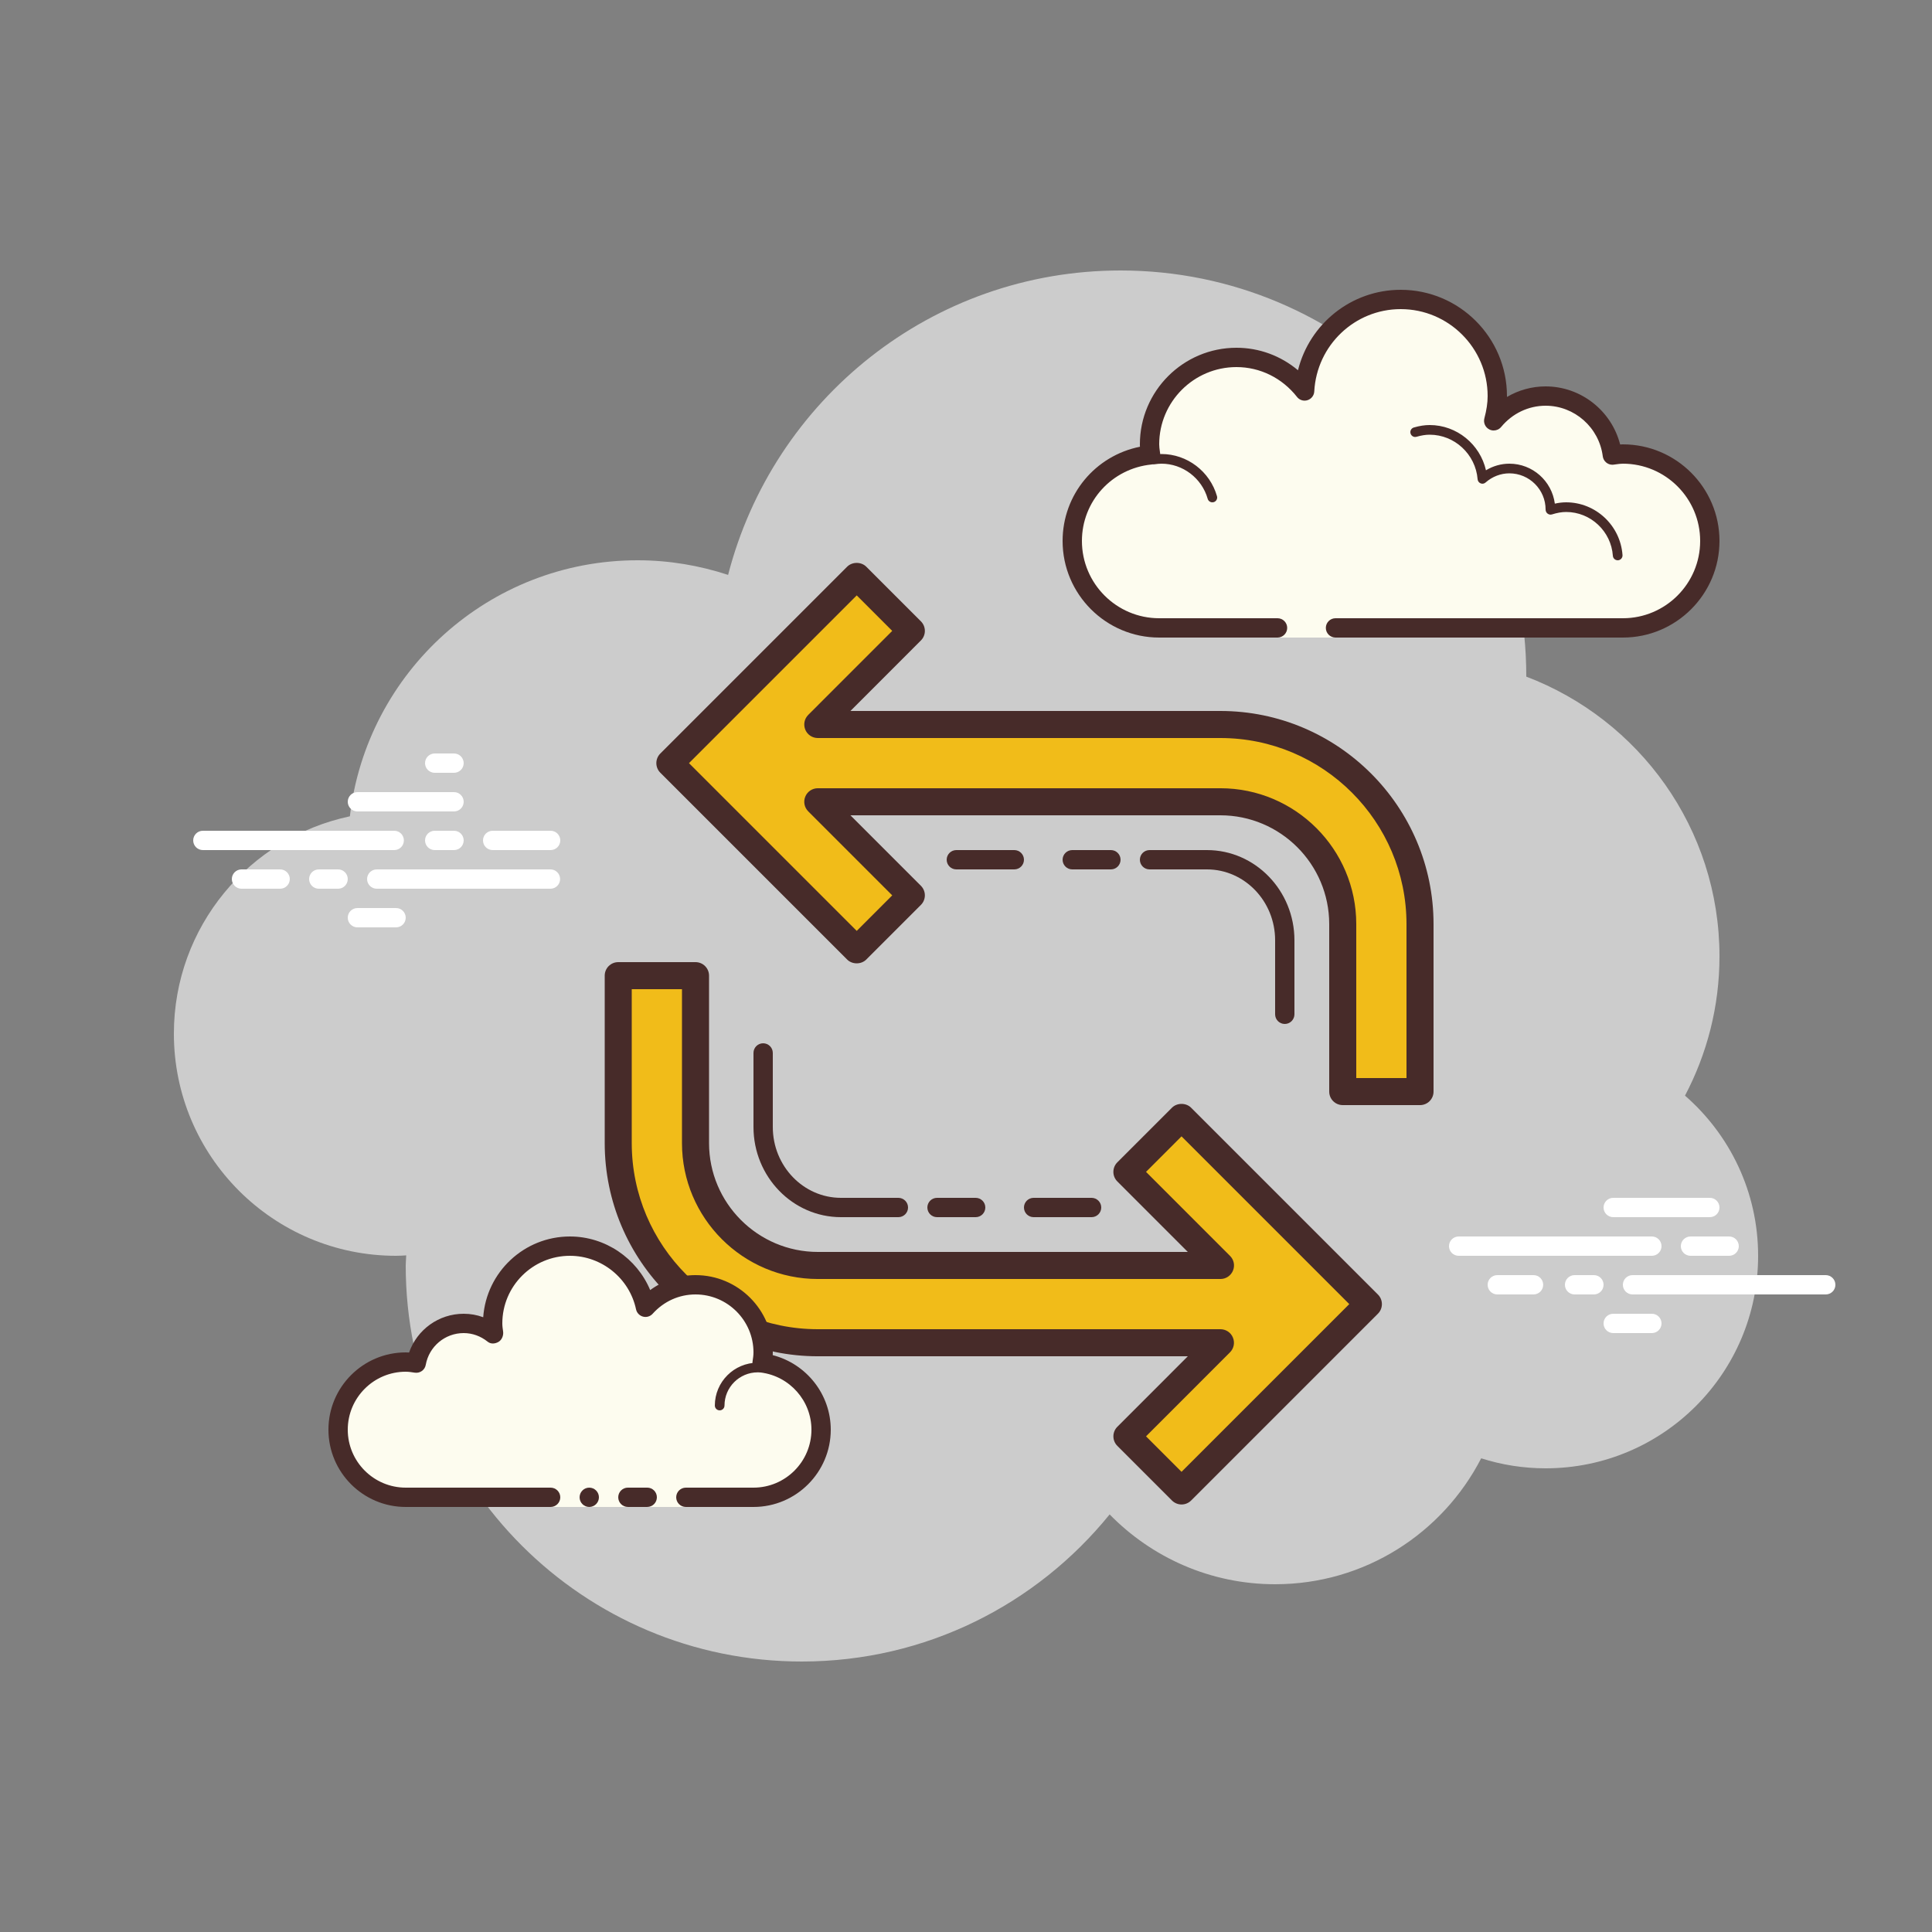 <svg width="120" height="120" viewBox="0 0 120 120" fill="none" xmlns="http://www.w3.org/2000/svg">
<rect x="0" y="0" width="120" height="120" fill="#808080" stroke="none"/>
<path d="M104.658 68.052C106.02 65.466 106.8 62.526 106.8 59.4C106.8 51.455 101.809 44.691 94.799 42.026C94.799 42.018 94.8 42.009 94.8 42C94.8 28.082 83.518 16.8 69.6 16.8C57.859 16.8 48.023 24.841 45.224 35.708C43.453 35.126 41.566 34.8 39.6 34.8C30.37 34.8 22.773 41.751 21.732 50.702C15.487 52.023 10.8 57.563 10.8 64.2C10.8 71.821 16.979 78 24.6 78C24.812 78 25.022 77.985 25.231 77.973C25.226 78.183 25.2 78.389 25.2 78.6C25.2 92.186 36.214 103.2 49.8 103.2C57.525 103.2 64.41 99.633 68.921 94.063C71.534 96.733 75.168 98.4 79.2 98.4C84.78 98.4 89.609 95.22 91.999 90.578C93.262 90.98 94.605 91.2 96 91.2C103.29 91.2 109.2 85.29 109.2 78C109.2 74.027 107.436 70.472 104.658 68.052Z" fill="white" fill-opacity="0.6"/>
<path d="M79.35 39C79.35 39 74.982 39 72 39C69.018 39 66.6 36.582 66.6 33.6C66.6 30.8 68.738 28.525 71.466 28.254C71.44 28.036 71.4 27.824 71.4 27.6C71.4 24.618 73.818 22.2 76.8 22.2C78.526 22.2 80.044 23.023 81.032 24.283C81.2 21.12 83.795 18.6 87 18.6C90.313 18.6 93 21.286 93 24.6C93 25.135 92.908 25.644 92.776 26.138C93.546 25.206 94.696 24.6 96 24.6C98.137 24.6 99.881 26.202 100.146 28.266C100.363 28.239 100.576 28.2 100.8 28.2C103.782 28.2 106.2 30.618 106.2 33.6C106.2 36.582 103.782 39 100.8 39C97.818 39 89.4 39 89.4 39H82.95V39.6H79.35V39Z" fill="#FDFCEF"/>
<path d="M87 18C90.64 18 93.6 20.96 93.6 24.6C93.6 24.619 93.6 24.637 93.6 24.656C94.322 24.23 95.148 24 96 24C98.197 24 100.093 25.513 100.63 27.606C100.686 27.602 100.742 27.6 100.8 27.6C104.108 27.6 106.8 30.292 106.8 33.6C106.8 36.908 104.108 39.6 100.8 39.6H82.95C82.619 39.6 82.35 39.331 82.35 39C82.35 38.669 82.619 38.4 82.95 38.4H100.8C103.447 38.4 105.6 36.247 105.6 33.6C105.6 30.953 103.447 28.8 100.8 28.8C100.66 28.8 100.524 28.82 100.388 28.838L100.219 28.861C100.194 28.865 100.17 28.866 100.145 28.866C99.85 28.866 99.59 28.644 99.551 28.342C99.322 26.55 97.795 25.2 96 25.2C94.938 25.2 93.932 25.681 93.239 26.52C93.121 26.662 92.95 26.738 92.776 26.738C92.682 26.738 92.588 26.717 92.502 26.671C92.251 26.543 92.125 26.256 92.197 25.984C92.335 25.462 92.4 25.022 92.4 24.6C92.4 21.623 89.977 19.2 87 19.2C84.143 19.2 81.784 21.446 81.631 24.316C81.618 24.565 81.451 24.78 81.212 24.856C81.152 24.875 81.091 24.884 81.03 24.884C80.85 24.884 80.675 24.802 80.56 24.654C79.634 23.476 78.265 22.8 76.8 22.8C74.153 22.8 72 24.953 72 27.6C72 27.74 72.02 27.876 72.038 28.012L72.061 28.181C72.08 28.342 72.035 28.502 71.934 28.628C71.833 28.754 71.686 28.835 71.526 28.85C69.059 29.096 67.2 31.139 67.2 33.6C67.2 36.247 69.353 38.4 72 38.4H79.35C79.681 38.4 79.95 38.669 79.95 39C79.95 39.331 79.681 39.6 79.35 39.6H72C68.692 39.6 66 36.908 66 33.6C66 30.724 68.027 28.304 70.804 27.748C70.801 27.698 70.8 27.649 70.8 27.6C70.8 24.292 73.492 21.6 76.8 21.6C78.211 21.6 79.552 22.099 80.62 22.997C81.337 20.112 83.934 18 87 18Z" fill="#472B29"/>
<path d="M88.8 26.4C90.484 26.4 91.931 27.599 92.296 29.21C92.736 28.943 93.239 28.8 93.75 28.8C95.192 28.8 96.388 29.877 96.574 31.282C96.817 31.227 97.049 31.2 97.276 31.2C99.11 31.2 100.649 32.64 100.777 34.479C100.788 34.644 100.663 34.788 100.499 34.8C100.492 34.8 100.484 34.8 100.477 34.8C100.321 34.8 100.189 34.679 100.178 34.522C100.072 32.997 98.797 31.8 97.276 31.8C97.001 31.8 96.712 31.851 96.39 31.953C96.364 31.961 96.336 31.965 96.31 31.965C96.244 31.965 96.178 31.941 96.122 31.9C96.046 31.845 96 31.746 96 31.65C96 30.41 94.991 29.4 93.75 29.4C93.214 29.4 92.688 29.602 92.273 29.968C92.216 30.017 92.146 30.044 92.075 30.044C92.036 30.044 91.999 30.036 91.963 30.021C91.858 29.979 91.786 29.88 91.777 29.766C91.652 28.215 90.346 27 88.8 27C88.55 27 88.29 27.041 87.982 27.129C87.954 27.137 87.925 27.141 87.898 27.141C87.767 27.141 87.649 27.053 87.611 26.922C87.565 26.763 87.658 26.597 87.817 26.552C88.18 26.448 88.493 26.4 88.8 26.4ZM72.14 28.2C73.732 28.2 75.15 29.277 75.589 30.819C75.635 30.978 75.542 31.144 75.383 31.19C75.354 31.197 75.326 31.2 75.3 31.2C75.169 31.2 75.049 31.114 75.012 30.982C74.646 29.698 73.465 28.8 72.14 28.8C72 28.8 71.864 28.817 71.73 28.835C71.716 28.838 71.702 28.839 71.688 28.839C71.543 28.839 71.413 28.728 71.393 28.578C71.37 28.414 71.485 28.263 71.65 28.241C71.81 28.22 71.974 28.2 72.14 28.2Z" fill="#472B29"/>
<path d="M24.486 52.8H12.6C12.269 52.8 12 52.531 12 52.2C12 51.869 12.269 51.6 12.6 51.6H24.486C24.817 51.6 25.086 51.869 25.086 52.2C25.086 52.531 24.818 52.8 24.486 52.8ZM28.2 52.8H27C26.669 52.8 26.4 52.531 26.4 52.2C26.4 51.869 26.669 51.6 27 51.6H28.2C28.531 51.6 28.8 51.869 28.8 52.2C28.8 52.531 28.532 52.8 28.2 52.8ZM34.189 55.2H23.4C23.069 55.2 22.8 54.931 22.8 54.6C22.8 54.269 23.069 54 23.4 54H34.189C34.52 54 34.789 54.269 34.789 54.6C34.789 54.931 34.52 55.2 34.189 55.2ZM21 55.2H19.8C19.469 55.2 19.2 54.931 19.2 54.6C19.2 54.269 19.469 54 19.8 54H21C21.331 54 21.6 54.269 21.6 54.6C21.6 54.931 21.332 55.2 21 55.2ZM17.4 55.2H15C14.669 55.2 14.4 54.931 14.4 54.6C14.4 54.269 14.669 54 15 54H17.4C17.731 54 18 54.269 18 54.6C18 54.931 17.732 55.2 17.4 55.2ZM24.6 57.6H22.2C21.869 57.6 21.6 57.331 21.6 57C21.6 56.669 21.869 56.4 22.2 56.4H24.6C24.931 56.4 25.2 56.669 25.2 57C25.2 57.331 24.931 57.6 24.6 57.6ZM28.2 46.8C27.988 46.8 27.212 46.8 27 46.8C26.669 46.8 26.4 47.069 26.4 47.4C26.4 47.731 26.669 48 27 48C27.212 48 27.988 48 28.2 48C28.531 48 28.8 47.731 28.8 47.4C28.8 47.069 28.531 46.8 28.2 46.8ZM28.2 49.2C27.988 49.2 22.412 49.2 22.2 49.2C21.869 49.2 21.6 49.469 21.6 49.8C21.6 50.131 21.869 50.4 22.2 50.4C22.412 50.4 27.988 50.4 28.2 50.4C28.531 50.4 28.8 50.131 28.8 49.8C28.8 49.469 28.531 49.2 28.2 49.2ZM34.2 51.6C33.988 51.6 30.812 51.6 30.6 51.6C30.269 51.6 30 51.869 30 52.2C30 52.531 30.269 52.8 30.6 52.8C30.812 52.8 33.988 52.8 34.2 52.8C34.531 52.8 34.8 52.531 34.8 52.2C34.8 51.869 34.531 51.6 34.2 51.6Z" fill="white"/>
<path d="M102.6 78H90.6C90.269 78 90 77.732 90 77.4C90 77.069 90.269 76.8 90.6 76.8H102.6C102.931 76.8 103.2 77.069 103.2 77.4C103.2 77.732 102.931 78 102.6 78ZM107.4 78H105C104.669 78 104.4 77.732 104.4 77.4C104.4 77.069 104.669 76.8 105 76.8H107.4C107.731 76.8 108 77.069 108 77.4C108 77.732 107.731 78 107.4 78ZM113.4 80.4H101.4C101.069 80.4 100.8 80.132 100.8 79.8C100.8 79.469 101.069 79.2 101.4 79.2H113.4C113.731 79.2 114 79.469 114 79.8C114 80.132 113.732 80.4 113.4 80.4ZM99 80.4H97.8C97.469 80.4 97.2 80.132 97.2 79.8C97.2 79.469 97.469 79.2 97.8 79.2H99C99.331 79.2 99.6 79.469 99.6 79.8C99.6 80.132 99.331 80.4 99 80.4ZM95.25 80.4H93C92.669 80.4 92.4 80.132 92.4 79.8C92.4 79.469 92.669 79.2 93 79.2H95.25C95.581 79.2 95.85 79.469 95.85 79.8C95.85 80.132 95.581 80.4 95.25 80.4ZM106.2 75.6H100.2C99.869 75.6 99.6 75.332 99.6 75C99.6 74.669 99.869 74.4 100.2 74.4H106.2C106.531 74.4 106.8 74.669 106.8 75C106.8 75.332 106.532 75.6 106.2 75.6ZM102.6 82.8H100.2C99.869 82.8 99.6 82.532 99.6 82.2C99.6 81.869 99.869 81.6 100.2 81.6H102.6C102.931 81.6 103.2 81.869 103.2 82.2C103.2 82.532 102.931 82.8 102.6 82.8Z" fill="white"/>
<path d="M75.8 45H50.794L56.605 39.188L53.212 35.794L41.606 47.4L53.212 59.007L56.605 55.613L50.794 49.8H75.8C79.991 49.8 83.4 53.209 83.4 57.4V67.8H88.2V57.4C88.2 50.563 82.637 45 75.8 45Z" fill="#F1BC19"/>
<path d="M88.2 68.64H83.4C82.936 68.64 82.56 68.265 82.56 67.8V57.4C82.56 53.673 79.528 50.64 75.8 50.64H52.822L57.199 55.018C57.527 55.346 57.527 55.878 57.199 56.206L53.806 59.599C53.49 59.914 52.932 59.914 52.618 59.599L41.012 47.993C40.685 47.666 40.685 47.133 41.012 46.805L52.618 35.199C52.933 34.884 53.491 34.884 53.806 35.199L57.199 38.592C57.527 38.92 57.527 39.453 57.199 39.78L52.822 44.16H75.799C83.1 44.16 89.04 50.099 89.04 57.4V67.8C89.04 68.265 88.664 68.64 88.2 68.64ZM84.24 66.96H87.36V57.4C87.36 51.026 82.175 45.84 75.8 45.84H50.794C50.454 45.84 50.147 45.635 50.018 45.321C49.889 45.006 49.96 44.645 50.2 44.405L55.418 39.186L53.213 36.981L42.794 47.4L53.213 57.819L55.418 55.613L50.2 50.394C49.96 50.154 49.888 49.793 50.018 49.479C50.148 49.164 50.454 48.959 50.794 48.959H75.799C80.453 48.959 84.24 52.745 84.24 57.399V66.96Z" fill="#472B29"/>
<path d="M50.8 83.4H75.806L69.995 89.212L73.388 92.606L84.994 81L73.388 69.393L69.995 72.787L75.806 78.6H50.8C46.609 78.6 43.2 75.19 43.2 71V60.6H38.4V71C38.4 77.836 43.963 83.4 50.8 83.4Z" fill="#F1BC19"/>
<path d="M73.388 93.446C73.165 93.446 72.952 93.357 72.794 93.2L69.401 89.807C69.073 89.479 69.073 88.946 69.401 88.619L73.778 84.241H50.8C43.5 84.24 37.56 78.301 37.56 71V60.6C37.56 60.135 37.936 59.76 38.4 59.76H43.2C43.664 59.76 44.04 60.135 44.04 60.6V71C44.04 74.727 47.072 77.76 50.8 77.76H73.777L69.4 73.382C69.072 73.055 69.072 72.522 69.4 72.194L72.793 68.801C73.109 68.486 73.667 68.486 73.981 68.801L85.587 80.407C85.914 80.735 85.914 81.267 85.587 81.595L73.981 93.201C73.825 93.357 73.611 93.446 73.388 93.446ZM71.182 89.213L73.387 91.418L83.806 81L73.387 70.581L71.182 72.787L76.4 78.006C76.641 78.246 76.713 78.607 76.582 78.921C76.452 79.236 76.146 79.441 75.806 79.441H50.8C46.146 79.441 42.359 75.655 42.359 71.001V61.44H39.239V71C39.239 77.375 44.424 82.56 50.798 82.56H75.804C76.144 82.56 76.451 82.765 76.579 83.079C76.709 83.394 76.638 83.755 76.398 83.995L71.182 89.213Z" fill="#472B29"/>
<path d="M42.6 92.999C42.6 92.999 44.48 92.999 46.8 92.999C49.12 92.999 51 91.119 51 88.799C51 86.662 49.398 84.919 47.334 84.653C47.368 84.439 47.4 84.224 47.4 83.999C47.4 81.68 45.52 79.799 43.2 79.799C41.962 79.799 40.86 80.345 40.092 81.197C39.631 79.028 37.708 77.399 35.4 77.399C32.749 77.399 30.6 79.549 30.6 82.199C30.6 82.429 30.636 82.648 30.667 82.869C30.154 82.456 29.51 82.199 28.8 82.199C27.326 82.199 26.106 83.264 25.854 84.665C25.639 84.632 25.424 84.599 25.2 84.599C22.88 84.599 21 86.48 21 88.799C21 91.119 22.88 92.999 25.2 92.999C27.52 92.999 34.2 92.999 34.2 92.999V93.599H42.6V92.999Z" fill="#FDFCEF"/>
<path d="M44.7 87.6C44.534 87.6 44.4 87.466 44.4 87.3C44.4 85.833 45.594 84.639 47.062 84.639C47.102 84.65 47.946 84.638 48.554 84.802C48.714 84.845 48.809 85.01 48.766 85.169C48.722 85.33 48.558 85.425 48.398 85.38C47.866 85.236 47.078 85.236 47.063 85.239C45.925 85.239 45 86.164 45 87.3C45 87.466 44.866 87.6 44.7 87.6ZM36.6 92.4C36.441 92.4 36.288 92.463 36.176 92.576C36.063 92.689 36 92.841 36 93C36 93.159 36.063 93.312 36.176 93.424C36.288 93.537 36.441 93.6 36.6 93.6C36.759 93.6 36.912 93.537 37.024 93.424C37.137 93.312 37.2 93.159 37.2 93C37.2 92.841 37.137 92.689 37.024 92.576C36.912 92.463 36.759 92.4 36.6 92.4Z" fill="#472B29"/>
<path d="M46.8 93.6H42.6C42.269 93.6 42 93.331 42 93C42 92.669 42.269 92.4 42.6 92.4H46.8C48.785 92.4 50.4 90.785 50.4 88.8C50.4 87.005 49.05 85.478 47.258 85.249C47.098 85.227 46.952 85.143 46.855 85.014C46.758 84.884 46.717 84.721 46.742 84.561C46.77 84.377 46.8 84.192 46.8 84C46.8 82.015 45.185 80.4 43.2 80.4C42.18 80.4 41.234 80.826 40.537 81.6C40.387 81.767 40.152 81.837 39.937 81.777C39.719 81.719 39.552 81.543 39.505 81.323C39.096 79.398 37.369 78 35.4 78C33.084 78 31.2 79.884 31.2 82.2C31.2 82.371 31.225 82.536 31.249 82.701C31.284 82.945 31.174 83.227 30.959 83.349C30.744 83.472 30.484 83.491 30.292 83.337C29.854 82.986 29.339 82.8 28.8 82.8C27.641 82.8 26.65 83.629 26.444 84.773C26.387 85.093 26.089 85.308 25.762 85.259C25.577 85.23 25.392 85.2 25.2 85.2C23.215 85.2 21.6 86.815 21.6 88.8C21.6 90.785 23.215 92.4 25.2 92.4H34.2C34.531 92.4 34.8 92.669 34.8 93C34.8 93.331 34.531 93.6 34.2 93.6H25.2C22.553 93.6 20.4 91.447 20.4 88.8C20.4 86.153 22.553 84 25.2 84C25.271 84 25.339 84.002 25.409 84.007C25.906 82.584 27.253 81.6 28.8 81.6C29.219 81.6 29.627 81.673 30.013 81.816C30.211 79.016 32.551 76.8 35.4 76.8C37.597 76.8 39.559 78.152 40.384 80.129C41.2 79.531 42.186 79.2 43.2 79.2C45.847 79.2 48 81.353 48 84C48 84.057 47.999 84.114 47.995 84.17C50.087 84.708 51.6 86.603 51.6 88.8C51.6 91.447 49.447 93.6 46.8 93.6Z" fill="#472B29"/>
<path d="M40.2 92.399C40.009 92.399 39.191 92.399 39 92.399C38.669 92.399 38.4 92.668 38.4 92.999C38.4 93.331 38.669 93.599 39 93.599C39.191 93.599 40.009 93.599 40.2 93.599C40.531 93.599 40.8 93.331 40.8 92.999C40.8 92.668 40.531 92.399 40.2 92.399Z" fill="#472B29"/>
<path d="M79.8 63.6C79.469 63.6 79.2 63.331 79.2 63V58.4C79.2 55.974 77.3 54 74.966 54H71.4C71.069 54 70.8 53.731 70.8 53.4C70.8 53.069 71.069 52.8 71.4 52.8H74.966C77.963 52.8 80.4 55.313 80.4 58.4V63C80.4 63.331 80.131 63.6 79.8 63.6Z" fill="#472B29"/>
<path d="M69 54H66.6C66.269 54 66 53.731 66 53.4C66 53.069 66.269 52.8 66.6 52.8H69C69.331 52.8 69.6 53.069 69.6 53.4C69.6 53.731 69.331 54 69 54Z" fill="#472B29"/>
<path d="M63 54H59.4C59.069 54 58.8 53.731 58.8 53.4C58.8 53.069 59.069 52.8 59.4 52.8H63C63.331 52.8 63.6 53.069 63.6 53.4C63.6 53.731 63.331 54 63 54Z" fill="#472B29"/>
<path d="M55.8 75.6H52.234C49.237 75.6 46.8 73.087 46.8 69.999V65.4C46.8 65.069 47.069 64.8 47.4 64.8C47.731 64.8 48 65.069 48 65.4V69.999C48 72.426 49.9 74.4 52.234 74.4H55.8C56.131 74.4 56.4 74.669 56.4 75C56.4 75.331 56.131 75.6 55.8 75.6Z" fill="#472B29"/>
<path d="M60.6 75.6H58.2C57.869 75.6 57.6 75.332 57.6 75C57.6 74.669 57.869 74.4 58.2 74.4H60.6C60.931 74.4 61.2 74.669 61.2 75C61.2 75.332 60.931 75.6 60.6 75.6Z" fill="#472B29"/>
<path d="M67.8 75.6H64.2C63.869 75.6 63.6 75.332 63.6 75C63.6 74.669 63.869 74.4 64.2 74.4H67.8C68.131 74.4 68.4 74.669 68.4 75C68.4 75.332 68.131 75.6 67.8 75.6Z" fill="#472B29"/>
</svg>
